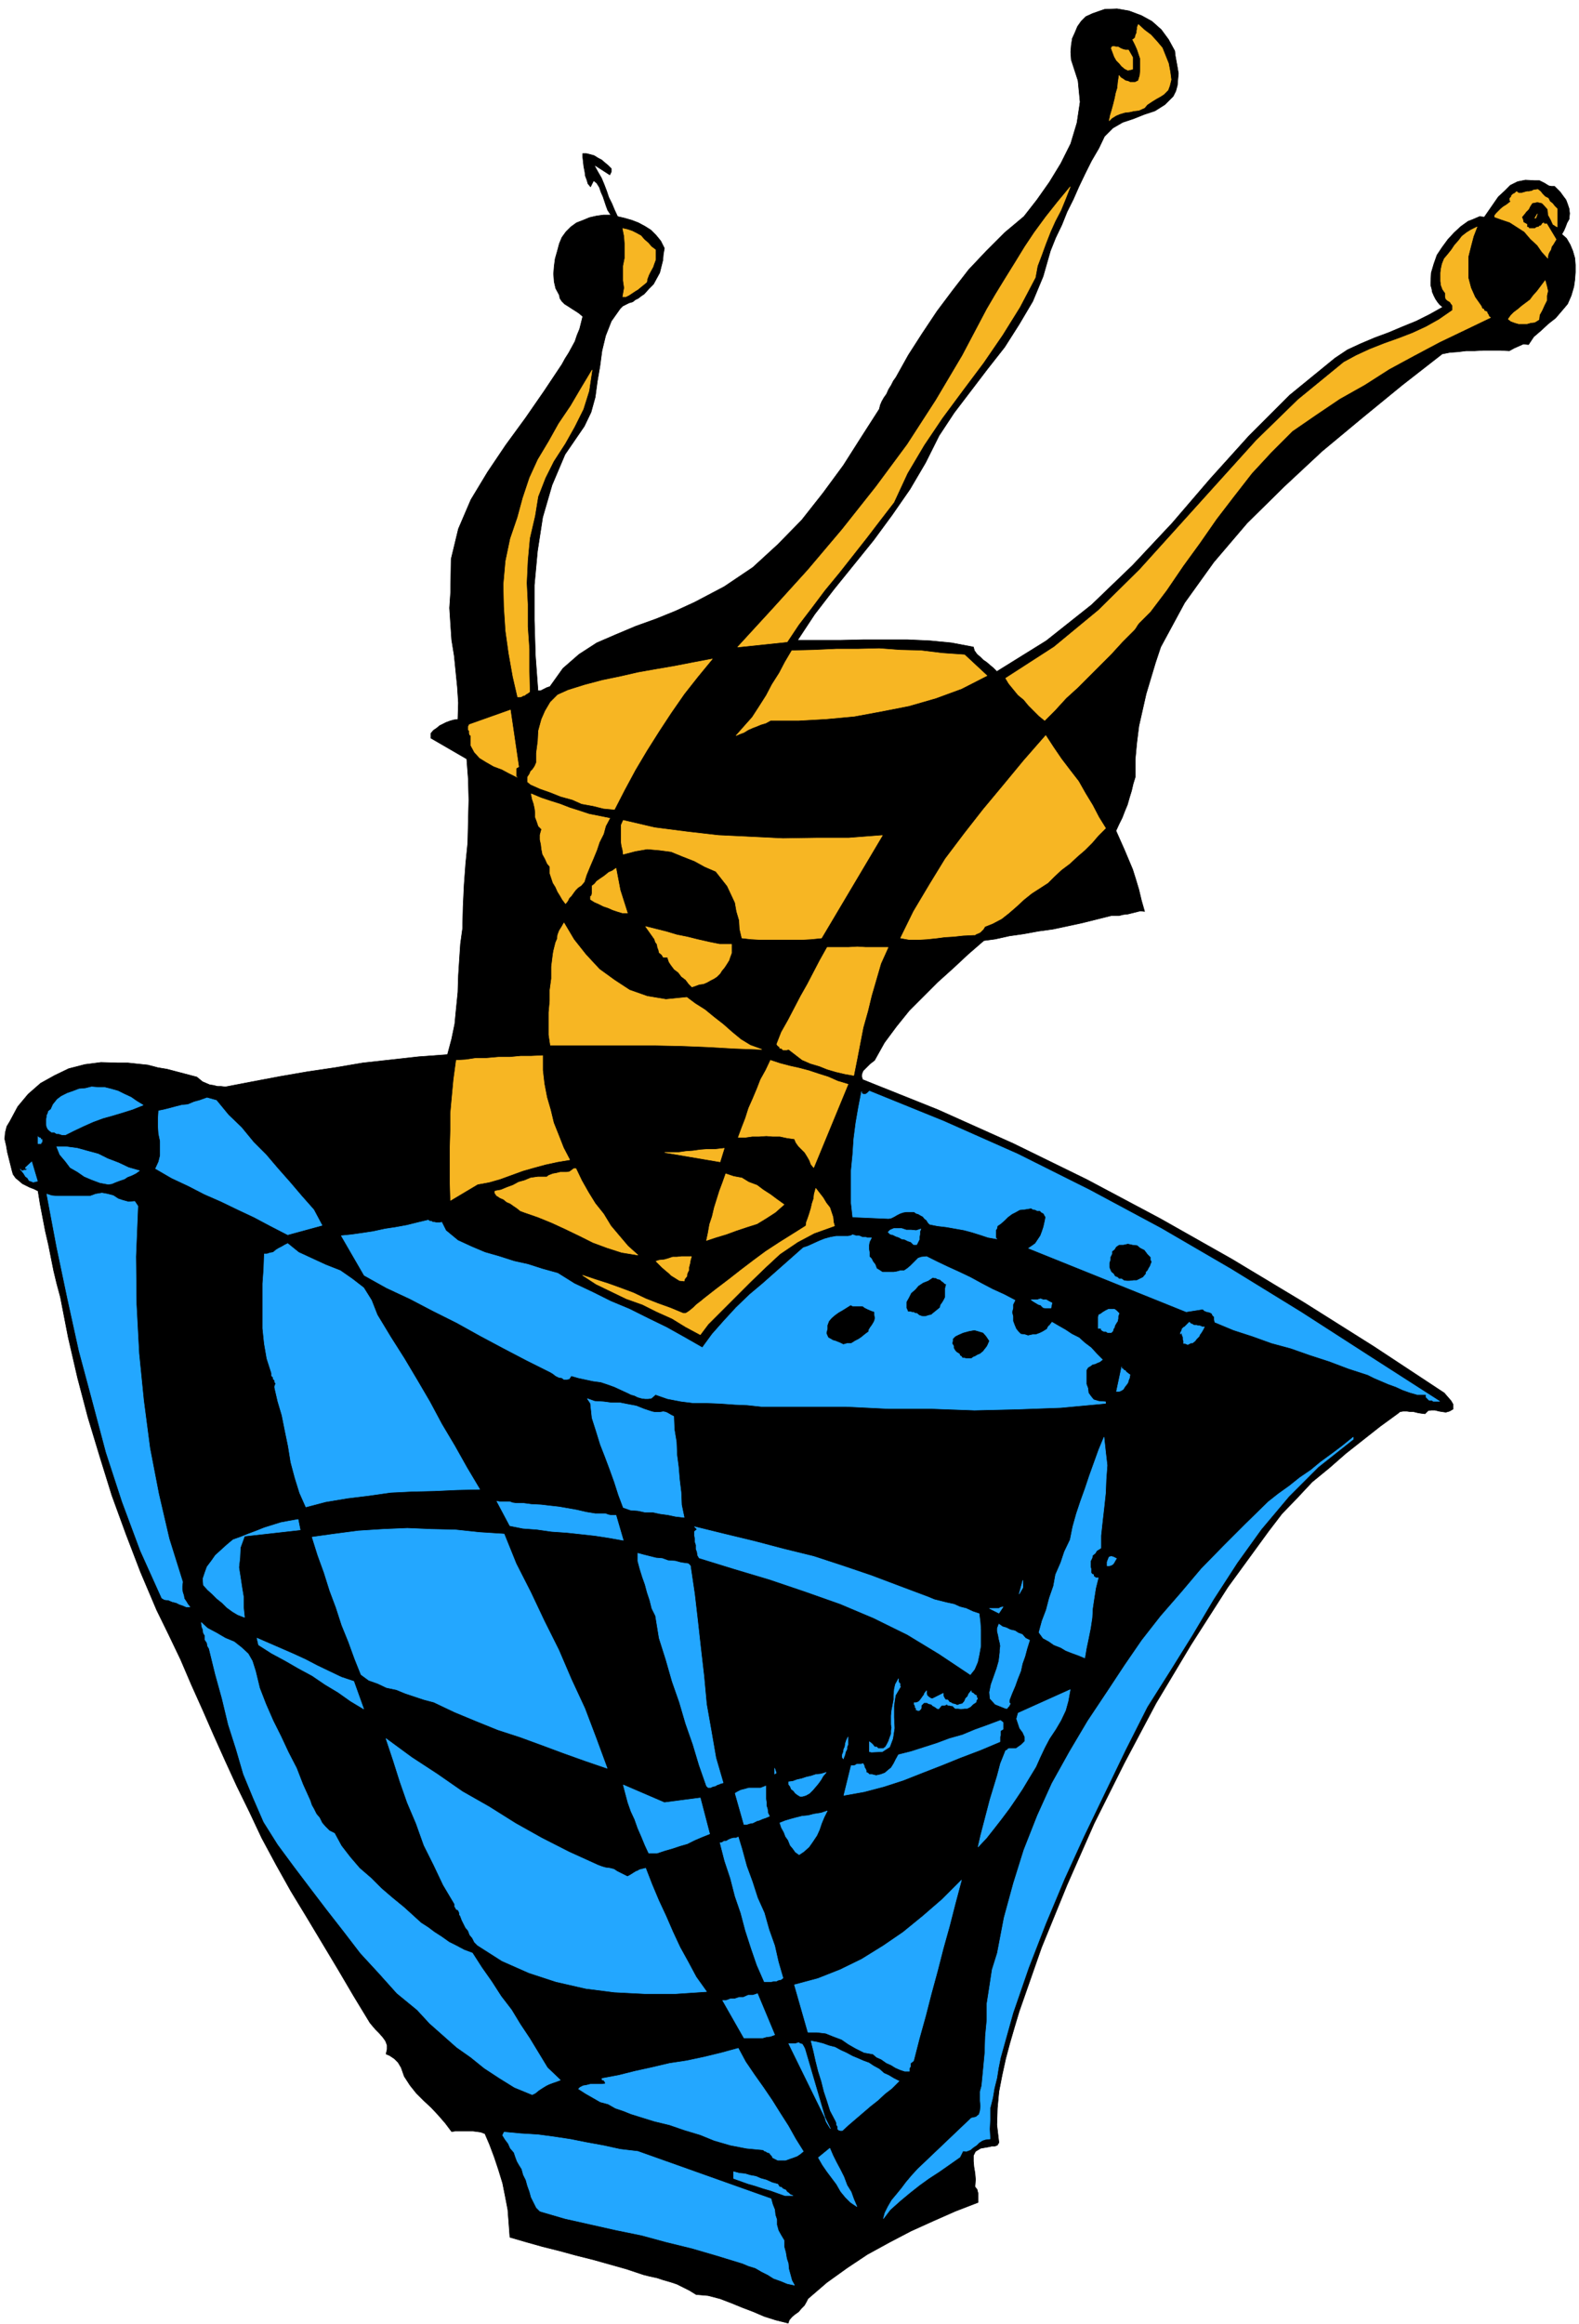 <svg xmlns="http://www.w3.org/2000/svg" fill-rule="evenodd" height="721.267" preserveAspectRatio="none" stroke-linecap="round" viewBox="0 0 3035 4464" width="490.455"><style>.brush0{fill:#fff}</style><path style="fill:#000;stroke:#000;stroke-width:1;stroke-linejoin:round" d="m2258 98 1 9 2 11 2 11 2 12-1 11-1 12-3 11-5 10-16 16-19 12-21 7-20 8-21 7-19 11-16 16-11 23-14 24-12 24-12 25-11 25-12 24-10 25-12 25-10 25-14 49-20 48-26 44-28 44-33 42-32 42-32 42-29 44-26 52-30 51-34 49-36 49-38 47-38 47-37 48-33 50h83l42-1h87l43 2 41 4 42 8 2 7 5 7 6 5 6 6 6 4 7 6 6 5 7 7 95-59 87-69 79-76 76-81 73-85 74-82 79-79 87-71 24-16 26-12 26-11 27-10 26-11 27-11 26-13 25-14-6-5-4-5-4-6-3-6-3-7-1-6-2-7v-6l1-18 5-17 6-17 10-15 11-15 12-13 13-12 14-10 8-3 7-3 7-3 9 1 9-13 9-13 9-13 12-11 11-11 14-7 15-3 18 1h9l10 5 3 2 5 3 5 1h6l5 5 6 6 5 7 6 8 3 8 3 9 1 9-1 11-4 7-3 8-3 7-4 7 9 8 7 12 5 12 4 14 1 13v14l-1 14-2 14-5 17-7 16-11 13-12 14-14 11-14 13-14 12-10 15-10-1-9 4-9 4-9 5-17-1h-33l-16 1h-17l-16 2-15 1-15 3-77 60-77 63-77 64-73 68-71 70-64 75-56 78-46 85-10 30-9 30-9 30-7 31-7 31-4 32-3 32v34l-4 13-3 13-4 13-4 14-5 12-5 13-6 12-6 13 8 18 8 18 8 19 8 19 6 19 6 20 5 21 6 21-8-1-8 2-8 2-8 2-9 1-8 2h-15l-28 7-28 7-28 6-28 6-29 4-27 5-28 4-27 6-22 3-30 26-29 27-30 27-27 27-27 27-25 31-23 31-19 34-9 7-9 9-4 4-2 5-1 5 2 7 145 58 145 65 141 69 141 75 138 78 138 83 135 85 135 89 6 7 7 8 4 7v9l-7 4-7 2-7-1-6-1-8-2h-7l-6 1-6 6-8-1-6-1-8-2h-6l-7-1h-7l-6 1-5 4-33 24-33 26-33 26-32 28-33 27-29 31-29 30-26 34-78 107-71 111-67 112-61 115-58 116-52 118-49 120-43 123-9 30-9 31-8 30-7 32-6 31-3 32-1 32 4 34-3 5-5 2h-6l-4 1-17 3-10 6-4 8v11l1 11 2 12 1 12-1 14 4 5 2 8v17l-44 17-43 19-42 19-42 22-42 23-39 26-39 28-36 31-3 6-4 7-6 6-5 6-7 5-6 5-5 6-2 6-24-6-22-7-21-9-21-8-22-9-21-8-23-6-23-2-13-8-12-6-12-6-12-4-14-4-12-4-14-3-12-3-33-11-32-9-32-9-32-8-33-9-32-8-32-9-31-9-2-27-2-26-5-26-5-25-8-26-8-24-9-24-9-21-8-3-7-1-8-1h-34l-7 1-12-16-13-15-14-15-14-13-15-15-12-15-11-17-6-17-6-10-7-7-9-6-7-3 2-9v-8l-3-8-5-7-7-8-7-7-6-7-5-6-31-51-30-51-30-50-30-50-31-51-28-50-28-52-24-51-24-49-22-48-22-49-21-48-22-49-21-49-23-48-23-47-31-73-28-73-27-74-23-74-23-76-20-76-18-78-15-77-7-26-6-25-5-25-5-25-6-26-5-26-5-26-4-25-8-4-8-3-8-4-6-3-7-6-6-5-5-7-2-7-3-12-3-12-3-12-2-12-3-13 1-12 3-12 6-10 15-28 20-24 24-21 27-15 27-13 31-8 31-4 33 1h19l19 2 19 2 19 5 18 3 19 5 19 5 19 5 5 4 6 5 7 3 7 3 7 1 8 2h7l8 1 52-10 53-10 52-9 54-8 53-9 54-6 54-6 55-4 8-30 6-29 3-31 3-30 1-32 2-31 2-30 4-29 1-42 2-42 3-41 4-40 1-42 1-40-1-40-3-39-69-40v-9l5-6 6-4 6-5 6-3 6-3 8-3 7-2 8-1 1-32-2-30-3-30-3-30-5-31-2-30-2-31 2-30 1-64 14-58 24-56 32-53 35-52 38-52 36-52 34-51 6-11 7-11 6-11 6-11 4-12 5-12 3-12 3-12-7-6-6-4-8-5-6-4-8-5-5-5-4-6-1-6-7-13-3-13-1-15 1-14 2-15 4-14 4-15 5-12 8-11 9-9 11-8 13-5 12-5 13-3 14-2h14l-6-9-3-8-3-9-3-9-4-9-3-9-5-8-6-5-6 12-5-6-2-7-3-8-1-8-2-10-1-9-1-9v-7h7l8 2 7 2 8 5 6 3 7 6 6 5 6 6v6l-3 6-28-18-1 1 6 11 7 12 5 12 5 13 4 12 6 12 5 12 6 13 13 3 14 4 13 5 13 7 11 7 10 10 9 11 7 14-2 11-1 12-3 12-3 12-6 11-6 11-9 9-9 10-6 4-5 4-6 3-5 4-7 2-6 3-6 3-5 5-17 24-11 28-7 29-4 30-5 29-4 30-8 29-13 27-37 54-25 59-18 62-10 65-6 65v68l2 67 5 68h5l6-3 6-3 6-2 25-35 31-27 34-22 37-16 38-16 39-14 37-15 37-17 57-30 55-37 48-44 46-47 41-52 39-53 35-55 34-53 2-8 3-7 4-7 5-7 4-9 5-8 4-8 5-7 24-43 27-42 28-42 30-40 31-40 34-36 35-35 37-31 25-32 24-34 22-36 19-38 12-40 6-40-4-41-13-40-1-15 1-13 2-13 5-11 5-12 7-10 9-9 13-6 23-8 24-1 23 4 24 9 20 11 18 16 14 19 12 22z"/><path d="M1043 2028h0v28l3 26 5 26 7 24 6 25 10 25 9 23 12 23-24 4-23 5-22 6-21 6-22 8-22 8-21 6-22 4-52 31-1-34v-67l1-34v-32l3-33 3-32 5-37 18-1 20-3h20l23-2h22l21-2h20l22-1zm363-214v17l-3 8-2 6-5 8-4 6-5 6-3 5-6 6-6 4-6 3-7 4-7 3-8 1-8 3-6 2-6-6-6-8-8-6-6-8-8-6-6-8-4-6-3-9h-8l-3-5-5-4-1-5-2-5-1-6-3-4-2-6-17-24 20 5 20 5 20 6 20 4 20 5 22 5 20 4h23zm-86 102 16 12 19 12 17 14 18 14 17 15 17 14 18 11 22 8-52-2-53-3-50-2-51-1h-200l-3-20v-43l2-22v-21l3-22v-23l3-24 1-6 2-8 2-8 3-7 1-8 3-8 5-8 4-7 19 32 23 29 26 28 29 21 29 19 34 12 36 6 40-4zm-128-206 14 44h-9l-10-3-9-3-9-4-9-3-10-5-7-3-8-5v-6l2-1 1-5v-14l5-4 4-5 7-5 6-4 4-3 6-5 7-3 7-5 8 42zm-20-138-8 15-4 15-8 16-5 15-7 17-6 14-7 17-4 13-6 7-6 4-5 5-3 4-5 7-4 4-3 6-4 5-6-8-4-7-5-8-4-9-5-8-3-9-3-9v-13l-5-6-4-9-5-9-2-10-1-9-2-9v-9l3-11-6-6-3-9-3-8v-9l-1-8-2-9-3-9-2-10 19 8 18 6 19 6 18 7 19 6 18 6 20 4 20 4zm-175-99-5 3v16l2 1-16-8-13-7-16-6-14-8-13-8-10-11-7-13v-19l-2-1-1-3v-5l-2-2v-6l2-4 79-28 16 109zm332 941-2 7-1 6-2 8v5l-3 6-1 6-4 5-1 4-9-1-8-5-8-5-4-4-6-5-7-6-6-6-6-6 6-2 10-1 7-2 9-3h8l9-1h19zm178-100-17 15-17 11-18 11-19 6-21 7-19 7-20 6-18 6 3-14 3-17 5-15 4-17 5-16 5-16 6-16 6-17 15 5 16 3 13 8 16 6 12 9 14 9 12 9 14 10zm-400-69 11 23 13 23 13 21 16 20 14 23 16 19 17 20 19 17-31-5-28-9-27-10-26-13-27-13-26-12-27-11-26-9-8-3-6-5-6-4-7-5-7-3-6-5-7-3-6-4h-1v-2l-2-1v-2h-1v-3l1-1 11-2 12-5 11-4 11-6 11-3 12-5 14-2h17l4-3 8-3 6-1 8-2h12l6-1 8-6h4zm277-13-106-18h26l14-2 14-1 14-2 13-1h16l17-2-8 26zm246-149-66 160-5-6-3-8-4-7-5-8-6-6-6-6-5-7-3-7-14-2-14-3h-14l-12-1-14 1h-13l-14 2h-13l7-19 7-18 6-19 8-18 8-19 7-18 10-18 9-19 18 6 19 5 18 4 19 5 18 6 19 6 18 8 20 6zm66-478-117 197-20 2-18 1h-79l-18-1-18-2-4-17-1-17-5-17-3-17-7-15-8-17-11-14-11-14-21-9-20-11-23-9-22-9-23-3-23-2-23 4-23 6-1-8-2-8-1-7v-33l4-9 60 14 62 8 61 7 63 3 61 3 63-1h63l65-5zm429-14-14 14-12 14-14 14-14 12-15 14-16 12-14 13-12 12-17 11-14 9-15 12-14 13-15 13-14 11-17 9-15 6-3 5-2 2-3 3-1 1-4 2-3 1-3 2h-3l-20 1-18 2-17 1-15 2-19 2-17 1h-17l-17-3 25-51 31-52 30-49 37-49 36-46 40-48 38-46 42-48 15 23 15 22 16 21 17 22 13 23 14 23 12 23 13 21zm-944-36-21-2-20-5-22-4-18-8-22-6-20-8-20-7-18-8-6-5v-9l4-6 2-5 4-4 4-6 3-7v-18l3-23 1-20 6-22 7-16 10-17 14-14 20-9 32-10 34-9 34-7 35-8 34-6 35-6 36-7 37-7-28 34-26 33-25 36-23 35-24 38-22 37-21 39-19 37zm673-297 43 40-49 25-49 18-52 15-51 10-54 10-54 5-53 3h-54l-9 5-10 3-7 3-8 3-9 4-8 5-8 3-7 3 15-17 16-18 13-20 14-22 11-21 14-22 11-21 13-22 42-1 43-2h41l42-1 40 3 40 1 41 5 43 3zm-826-267-10 43-4 43-2 43 2 41v43l3 43v42l1 40-4 3-2 1-4 3h-2l-3 2-3 1h-5l-9-39-8-45-6-43-3-46-1-43 4-45 9-43 14-41 10-37 13-39 16-35 21-35 19-34 23-34 20-34 21-35-6 40-11 35-17 34-18 32-22 34-16 32-14 36-6 37zm1930-377-8 5-8 1-7 2h-16l-7-2-8-3-5-4 5-7 6-6 8-6 7-6 8-6 8-6 6-8 8-9 15-20 3 11 2 9-2 9v9l-5 10-4 9-5 9-1 9zM1260 480v19l-3 8-2 6-5 9-3 6-3 8-1 6-6 5-5 4-6 5-5 3-6 4-6 4-6 3h-6l3-17-2-14v-28l3-15v-28l-1-14-3-15 9 2 9 3 8 4 9 5 6 7 8 7 6 7 8 6zm1587 108 2 5 3 1 1 3 5 2 1 3 2 3 1 3 3 2-50 24-48 23-49 26-48 26-47 30-48 27-46 31-45 31-41 41-37 40-35 45-33 43-32 46-32 44-32 47-31 41-5 5-4 4-5 5-3 3-5 5-3 4-3 5-3 4-23 23-21 23-22 22-20 20-23 23-22 20-21 23-20 20-11-9-9-9-11-11-9-11-11-9-9-11-9-11-6-10 93-60 86-71 79-78 75-83 74-82 75-83 80-78 88-72 24-13 26-12 28-11 28-10 26-10 26-12 25-14 26-18v-9l-3-4-2-3-5-3-3-3-1-4v-7l-5-7-3-8-1-8v-16l1-8 2-9 4-10 6-7 8-10 6-9 8-9 6-8 9-7 8-5 12-6-7 18-5 19-5 20v41l5 19 8 18 12 17zm103-169 5-8-3 8h-2zm43-18v35l-8-5-4-9-5-9-1-11-7-8-4-4-9-2-10 2-4 6-3 6-5 5-3 4-5 6 2 5 1 5 7 4v5l3 1 1 2h11l3-2 3-1h2l1-2h2l3-3v-1l3-2 1 2h5l18 30-3 5-3 5-3 4-1 5-3 5-2 4-1 5v3l-11-12-9-13-13-12-12-14-14-9-14-9-15-5-14-5v-3l3-4 5-5 4-4 5-4 5-3 4-3 5-4-2-2v-4l3-3v-2l3-3 4-2 3-3 4 3h5l4-1 7-2h4l5-1 4-2 8-1 5 4 4 5 5 5 6 3 3 6 5 4 4 5 5 5zM1990 533l-30 57-33 53-37 54-39 52-40 54-35 52-32 54-26 56-27 35-26 34-26 33-26 33-28 34-24 32-26 34-22 33-95 10 67-73 68-75 66-78 65-82 60-81 55-85 51-86 47-89 17-29 19-31 18-29 19-31 18-27 22-30 23-29 24-29-9 23-9 22-11 21-9 20-9 23-8 22-8 21-4 22zm187-423v23l-9 2-6-3-6-5-5-6-5-5-4-7-3-8-3-8 1-3 3-1 5 1h4l5 3 5 2 4 1h6l8 14zm74 43-3 12-3 8-8 8-6 4-9 5-8 5-9 6-5 6-11 5-9 1-9 2-9 1-10 3-7 3-8 5-5 5 2-10 3-10 3-11 3-12 2-10 3-10 1-11 2-13 3 4 5 3 4 3 5 1 4 2h10l6-3 3-10 1-10v-22l-3-9-3-9-4-9-5-10 2-1 3-3 1-5 2-4v-4l1-4v-3l2-5 12 11 12 9 11 12 11 13 6 15 6 15 3 16 2 15zm-647 2202-39 14-32 17-34 23-27 25-30 29-27 27-28 28-26 26-15 20-28-15-26-16-29-13-28-14-31-11-29-14-29-14-26-17 24 8 25 8 25 9 24 9 23 11 23 9 25 9 24 10h5l5-3 4-3 6-5 5-5 5-4 4-3 6-5 23-18 25-19 23-18 25-19 23-17 26-17 24-15 27-17 1-7 3-8 3-9 3-10 2-9 3-9 1-9 3-11 7 9 7 9 6 10 7 9 3 9 3 9 1 10 2 7zm103-535-14 31-9 31-9 31-7 29-9 32-6 31-6 31-6 30-17-3-17-4-17-5-15-6-17-5-16-7-13-10-13-10-4 1h-7l-3-3h-3l-1-3-3-2-2-3 9-23 13-23 12-23 12-23 13-23 12-23 12-23 14-25h41l17-1 16 1h43z" style="stroke:#f7b623;stroke-width:1;stroke-linejoin:round;fill:#f7b623"/><path d="M2767 2692h0-12l-3-2h-5l-3-3-3-3v-5h-17l-14-4-14-5-13-6-14-5-14-6-14-6-12-6-37-12-37-14-37-12-37-13-37-10-36-13-37-12-36-15-1-5v-5l-3-3-2-4-4-2-5-1-5-2-3-3-32 5-303-122 6-4 7-5 4-6 6-9 3-8 3-9 2-9 2-10-2-3-2-4-4-2-3-3h-5l-4-2-5-1-3-2-12 2-10 1-9 5-6 3-8 6-6 6-8 7-6 4-1 5-2 3v15l2 2-17-3-15-5-16-5-15-4-17-3-17-3-17-2-15-3-3-3-3-5-4-3-3-4-4-2-5-3-4-1-4-3h-15l-6 1-6 2-6 3-5 3-6 3-5 1-69-3-3-27v-62l3-31 2-30 4-31 5-29 6-31v3l3 2h5l3-2 1-1 3-3 143 58 142 63 138 69 138 74 134 78 135 83 132 85 134 86zM1495 4196l3 5 4 1 3 3 5 2 3 4 3 2 3 3 5 2h-15l-14-5-14-5-14-4-15-5-14-4-14-5-14-5v-13l11 3 11 1 10 3 11 2 9 4 11 3 11 5 11 3zm152 43-12-8-10-10-9-11-8-14-9-12-9-12-9-13-8-14 22-18 6 14 7 14 7 13 7 14 6 16 8 13 5 14 6 14zm-421-106 256 91 3 11 4 10 1 10 3 9v10l3 11 5 9 6 10v12l3 11 2 12 3 9 1 11 3 11 3 11 5 9-14-3-12-5-14-5-11-7-12-6-12-7-13-4-12-5-49-15-48-14-49-12-48-13-49-10-49-11-49-11-48-14-7-7-5-10-5-10-3-11-4-11-3-11-5-10-3-11-5-8-4-7-3-8-3-9-7-8-4-9-6-8-5-8 3-6 32 3 33 2 30 4 33 5 30 6 33 6 32 7 34 4zm318 0-6 5-6 4-8 3-6 2-8 3h-15l-6-3-4-2-1-3-3-3-2-3-4-1-3-2-3-1-2-2-32-3-31-6-31-9-27-11-30-9-29-10-29-7-29-9-16-5-15-6-15-5-14-8-15-4-14-8-14-8-14-9 3-3 6-3 6-1 8-2h22l7-1-1-2v-2l-2-1v-2h-3l-1-1v-2l32-6 32-8 32-7 34-8 33-5 33-7 33-8 33-9 14 26 17 25 17 24 17 25 15 24 16 25 14 25 15 24zm44-57 8 13-80-163h13l6-2 3 2 4 1 3 5 2 4 41 140zm140-78-14 14-13 10-14 13-14 11-14 12-14 12-14 12-12 11h-4l-3-1-2-2v-5l-2-3v-3l-1-3-2-4-9-17-6-19-6-18-5-20-6-19-5-20-4-18-5-20 11 2 12 3 11 4 12 3 11 6 11 5 11 6 12 5 9 4 11 4 9 6 11 6 9 8 9 4 10 6 10 5zm-239-89-8 3-8 1-7 2h-36l-41-72h7l8-3h8l9-3h8l9-4h9l9-3 33 79zm267 50-5 4-1 1v6l-2 3v6h-9l-9-3-9-4-8-5-9-4-10-7-9-4-7-6-17-3-16-8-14-8-13-9-16-6-15-6-17-2h-17l-26-91 45-12 43-17 41-20 42-26 38-26 38-31 37-32 37-37-12 45-11 43-12 43-11 43-12 44-11 43-12 43-11 43zm-330-407 9 33 11 30 10 31 13 29 9 32 11 31 7 31 9 31-4 3-5 1-4 2h-5l-5 1h-13l-14-32-11-32-11-34-9-34-11-32-9-35-11-33-9-35h3l5-3h4l5-3 5-2 4-1h5l4-2 7 23zm164-73-6 12-5 12-4 12-5 11-8 12-7 10-10 9-9 6-7-5-5-7-5-6-4-10-5-7-3-8-5-9-3-9 10-4 10-3 11-3 12-3 11-1 12-3 13-2 12-4zm-118-48v24l1 7v7l2 6 1 8 3 6-7 3-6 2-7 3-4 1-8 4-6 1-6 2h-5l-17-60 5-3 6-3 8-2 7-2h23l10-4zm-126 23 18 69-15 6-14 6-14 7-14 4-15 5-14 4-15 5h-16l-7-15-7-17-7-16-6-17-7-15-6-17-4-15-5-19 79 34 69-9zm242-49-6 7-4 7-5 7-5 6-6 7-6 6-7 4-7 2h-4l-5-3-4-3-4-5-4-3-2-5-3-4v-5l8-1 8-3 9-2 9-3 9-2 9-3 10-1 10-3zm-99 3v-11l3 9-3 2zm-340 175 8 3 7 2 8 1 8 2 6 4 6 3 6 3 8 4 4-2 5-3 3-2 5-3 3-1 3-2 4-1 8-2 12 31 13 31 14 30 13 30 14 30 16 29 15 28 20 28-60 4h-58l-59-3-55-7-57-13-52-17-52-23-47-30-6-6-4-8-5-6-3-8-5-6-4-8-3-6-3-8-2-3v-3l-1-3-2-3-3-1-2-4-1-1v-5l-22-37-18-38-19-38-15-42-17-40-14-40-13-41-14-42 49 36 49 32 49 34 51 29 51 32 50 28 53 27 55 25zm472-204-2-3v-5l2-5 1-6 2-4 1-7 2-6 3-6v14l-2 5v4l-3 6-1 5-2 5-1 3zm307-70v13l-5 3v9l-1 3v9l-38 16-37 14-37 15-36 14-38 15-37 12-38 10-39 7 14-57h5l3-1 3-2h8l4-1 2 4 1 4 2 3 1 3v3l3 1 3 3h5l8 2 9-2 8-3 7-6 5-4 5-8 4-8 5-9 24-6 25-8 25-8 24-9 25-7 24-10 25-9 24-9 5 4zm-135-46 20-10v4l1 3 3 5 5 1 3 4 3 1 3 2 5 1 4 2 5-2 5-1 4-5 2-5 4-4 2-5 5-6v3l4 2 3 3 3 1v3l2 3-2 3-1 4-6 4-5 5-6 3h-5l-7 1-5-1h-6l-5-5h-3l-3-1h-3l-2-2-4 2h-6l-6 7-3-1-4-3-4-2-3-3-5-1-3-2h-6l-3 3-2 2v4l-1 3-2 2-1 1h-3l-2-1h-1v-3l-2-2v-3l-2-3v-3h4l3-1 3-2 4-5 2-3 3-4 1-3 4-5v6l1 3 2 2 1 1 3 2 2 1h3zm198 131-14 23-12 20-12 18-13 19-15 20-14 18-15 19-16 17 5-22 6-23 6-23 6-23 7-23 7-23 6-23 10-25 3-1 1-2 3-1h13l10-7 7-7v-8l-4-9-6-8-3-9-3-9 3-11 100-45-4 22-5 18-9 19-10 17-12 18-9 17-9 19-8 18zm-260-154-10 17-3 20v22l1 21-3 20-6 16-14 9-21 1-4-1v-19l4 3 3 3 3 4h4l3 3h10l4-3 3-5 3-6 2-6 3-8v-6l1-6-1-6v-17l1-10 2-10 2-11v-9l1-11 2-9 6-11v5l1 3 2 1v6h1zm-1051-10 19 53-25-15-24-17-25-15-25-17-26-14-26-15-26-14-25-16-3-13 23 10 23 10 23 10 24 11 23 12 23 11 23 11 24 8zm1299-79-5 16-4 15-5 14-3 14-6 15-5 14-6 14-5 13v5l2 2-2 3v1l-3 3-1 2h-3l-20-8-10-11-1-12 3-15 5-14 6-17 4-14 2-17v-4l1-8-1-6-2-8-1-6-2-8v-6l3-8 7 5 7 2 8 4 9 2 6 4 8 3 6 7 8 4zm-1488 59 8 33 12 31 14 32 15 30 14 30 16 31 12 31 14 31 3 9 4 7 5 10 6 7 5 10 6 7 8 8 10 5 13 24 17 22 18 21 22 19 20 20 21 18 22 18 21 19 12 11 14 9 12 9 14 9 14 10 14 7 15 8 16 6 18 28 19 27 18 28 20 26 17 28 18 27 17 28 17 28 25 24-8 3-6 2-8 3-6 3-8 5-6 4-6 5-6 3-34-14-29-18-29-19-26-21-27-19-26-23-26-23-24-26-39-32-35-39-35-38-33-43-32-41-32-42-31-41-31-42-27-43-20-46-19-46-14-48-15-47-12-50-13-47-12-49-3-5-1-6-4-6v-8l-3-5-1-7-2-5-1-8 12 11 17 9 17 10 17 7 14 11 13 12 8 14 6 19zm1411-120h18l3-2 5-1-8 12-18-9zm57-28 7-26v14l-7 12zm187-68-3 5-1 2-2 3-1 1-3 2-4 1h-4v-7l1-3 2-5 1-2 4-1 4 1 6 3zm-823 10 4 4 8 54 6 52 6 54 6 52 5 54 9 51 9 52 14 48-4 1-5 2-3 1-3 2-5 1-4 2h-5l-3-3-14-40-12-40-14-40-12-41-14-40-12-42-13-41-7-43-7-14-4-16-5-15-4-15-5-14-5-16-4-15v-15l11 3 12 3 12 3 12 1 11 4 14 1 11 3 14 2zm-354-57 23 57 28 55 26 55 28 56 24 56 26 56 22 58 21 57-41-14-42-15-43-16-41-15-43-14-42-17-41-17-40-19-19-5-18-6-18-6-17-7-19-4-17-8-17-6-15-11-12-30-12-33-13-32-11-34-12-32-11-35-12-33-11-35 43-6 46-6 47-3 47-2 46 2 46 1 47 5 47 3zm815 121 12 5 12 3 12 3 14 3 11 5 12 3 13 6 12 4 2 16 1 15v31l-3 17-3 14-6 14-8 10-60-40-61-37-65-32-64-27-68-24-68-23-67-20-68-21-3-5-1-7-2-5v-8l-2-6v-6l-1-6v-8l5-4-5-5 57 14 58 14 57 15 57 14 55 18 56 19 53 20 56 21zM577 2939l-107 12-8 22-1 20-2 18 3 19 3 20 3 18v20l2 19-13-5-10-6-11-8-9-9-10-8-9-9-9-8-8-9-1-12 4-12 4-11 9-12 7-10 11-10 11-10 12-10 14-5 15-6 16-6 15-6 16-5 16-5 16-3 17-3 4 20zm567-31h20l5 2 5 1h10l14 48-28-5-26-4-27-3-28-3-29-2-28-4-27-2-25-5-25-47 5 1h20l5 2 7 1h14l15 2 19 1 17 2 18 2 17 3 17 3 17 4 18 3zm1457-143-67 53-57 57-53 63-46 64-46 71-41 69-43 69-43 68-42 83-40 83-40 83-37 81-36 86-33 85-30 87-24 86-4 20-3 19-5 20-3 18-5 20v20l-1 20 1 19-9 1-6 2-6 4-5 5-6 4-6 5-8 3-6-1-6 12-20 14-20 14-20 13-18 13-19 15-18 15-19 17-13 17 3-11 6-12 7-12 10-12 9-11 9-12 11-13 11-12 103-98 9-2 6-5 2-7 1-9-1-10v-18l3-11 3-31 3-32 1-32 3-32v-31l5-32 5-33 10-32 13-68 18-66 20-64 26-66 28-62 34-61 35-59 40-60 31-47 33-48 36-46 40-46 38-45 43-44 42-42 44-43 19-15 21-15 20-16 22-15 18-15 22-16 20-15 21-17v4zm-485 209-8 5-3 5-5 4-1 5-3 6v11l1 4v7l2 3 3 1v3l3 2 1 1h5l-5 20-3 19-3 20-1 18-3 20-4 20-4 19-3 18-12-5-11-4-13-5-10-6-13-5-10-7-11-6-8-11 6-22 8-21 6-23 8-23 4-22 10-23 7-21 11-23 5-25 7-25 8-24 9-25 8-24 9-25 9-25 10-24 3 28 3 26-2 27-1 26-3 28-3 26-3 28v24zm-863-262 5 1h11l6-1 5 1 4 2 5 3 6 3 1 25 4 24 1 25 3 23 2 24 3 25 1 24 5 24-17-2-14-3-15-2-14-3h-15l-14-3-14-1-14-5-9-24-8-25-9-25-9-24-9-23-8-26-8-25-3-28-6-9 14 5 17 1 15 2h17l15 3 16 3 15 6 15 5zm919-71-1 6-2 5-1 4-2 3-4 5-3 5-5 3-3 1h-5l10-47v3l3 1 1 2 3 1 2 3 3 2 1 1 3 2zm-270-65-3 7-2 4-4 5-3 4-6 5-5 2-5 3-3 1-4 3h-10l-3-1h-4l-2-3-3-2-1-3-5-3-3-3-3-5v-4l-3-5 1-5v-4l5-5 6-3 9-4 11-3 11-2 7 2 10 3 6 7 6 9zm413-27-3 6-3 5-3 4-1 3-5 5-3 4-5 4h-3l-6 3-5-2h-3v-5l-1-3v-4l-2-5v-4l-3 3v-3l2-3 1-4 3-3 2-1 3-3 3-3 3-3 3 3 3 1 3 2h5l3 1h3l5 2h4zm-164-26-2 6v4l-1 5-2 3-3 5-1 4-2 3-1 4-3 3h-7l-3-2h-3l-3-1-3-2-1-3h-5v-22l1-4 4-2 4-3 5-3 6-3h11l4 3 5 5zm-470-3v6l1 6-1 5-2 4-3 5-3 4-3 5v3l-8 6-6 5-6 4-6 3-8 5h-8l-7 2-6-3-5-2-5-2-4-1-5-3-4-2-2-4-2-5 2-8v-7l3-8 5-6 7-6 7-5 7-4 8-5 8-5 4 2h19l4 3 6 3 7 3 6 2zm138-53-2 8v17l-3 6-3 5-3 4-1 5-6 5-5 4-6 5-5 1-6 2h-6l-6-2-5-4h-3l-3-2h-3l-3-1h-5l-1-3-2-4v-12l5-9 4-8 8-7 6-7 9-6 10-4 9-6 3 1h3l3 2 5 1 3 3 3 2 3 3 3 1zm-1094 59 26 43 26 41 25 42 24 41 23 43 25 42 23 41 25 42-44 1-43 2-43 1-41 2-42 6-41 5-42 7-38 10-12-27-9-29-8-30-5-31-6-29-6-30-8-27-6-26v-3l2-5-2-3v-3l-3-3v-3l-3-3v-5l-9-28-5-29-3-29v-86l2-28 1-29h5l6-2 6-1 6-5 5-3 6-3 5-3 6-3 21 17 26 12 26 12 28 11 23 16 22 17 15 24 11 28zm124-178 8 16 23 19 26 12 26 11 28 8 28 9 27 6 28 9 29 8 32 20 36 17 34 17 36 15 36 18 35 17 34 19 35 20 19-26 23-26 23-25 26-25 25-21 26-23 26-23 26-23 9-3 11-5 11-5 10-4 11-3 11-2h23l5-1 4-2 6 2h6l7 3h6l4 1h7l-4 8-1 6v8l1 6v8l4 4 3 6 4 5 3 8 5 3 6 4h22l6-1 7-2h7l6-4 6-5 6-6 5-5 4-4 6-2 10-1 20 10 21 10 22 10 21 10 22 12 21 11 22 10 21 11-4 8v7l-2 8 2 8v9l3 8 3 7 4 5 5 5 8 1 6 2 9-2h6l8-3 6-3 8-5v-1l1-2 2-3h1l2-3 1-1 2-3 12 7 14 8 12 8 14 7 11 10 12 9 11 12 11 11-5 4-5 2-4 2-5 1-4 3-5 3-3 5v27l3 8 1 9 5 7 5 6 10 3 13 1v3l-86 8-83 3-83 2-82-3h-83l-81-4h-163l-28-3-24-1-28-2-25-1h-26l-24-3-26-5-23-8-8 7-6 1h-6l-7-1-7-2-6-3-7-2-6-3-13-6-13-6-14-5-12-4-15-2-14-3-14-3-14-4-4 6-5 1h-5l-4-3-6-1-6-3-5-4-5-3-46-23-44-23-45-24-45-25-46-23-44-23-45-21-43-24-44-76 20-2 21-3 20-3 23-5 20-3 22-4 20-5 21-5 3 2h3l3 2h3l4 1h6l4-1zm-590-40 6 9-4 97 1 92 5 94 9 90 12 92 17 88 20 86 26 83-1 8v6l1 6 2 6 1 6 4 6 3 5 4 5h-7l-7-3-6-2-6-3-8-2-7-3-8-1-5-3-41-91-35-94-31-95-26-98-26-97-22-100-21-100-19-101 9 3 11 1h63l11-4 12-2 11 2 11 3 9 6 9 3 11 3 12-1zm-187-39-8 2-5-2-3-1-3-5-4-3-3-5-3-4-4-5 2 3h3l3-1h3l2-2 3-1h-6v-2l12-11 11 37zm196-20-7 5-8 4-8 3-6 4-9 3-8 3-7 3-7 1-16-3-16-6-14-6-13-9-14-8-9-12-11-13-6-15h18l22 3 18 5 22 6 18 9 21 8 19 9 21 6zm-187-60v5l-2 1v2h-6v-14 2h2l1 1h2v2l1 1h2zm194-66-20 8-19 6-20 6-18 5-19 7-18 8-19 9-16 8h-7l-6-2h-4l-5-3h-5l-4-3-3-3-2-4-1-5v-9l1-5v-3l2-4 1-4 5-4 4-9 8-10 8-6 12-6 9-3 13-5 12-1 12-3 13 1h12l12 3 14 4 12 6 13 6 10 7 13 8zm1747 380-2 10h-10l-5-1-5-5-4-1-5-3-5-3-4-3h12l6-2 5 2h6l5 3 6 3zm190-88v5l2 4-2 5-1 3-3 5-2 4-3 3v3l-6 7-6 3-6 3h-6l-8 1h-5l-6-1-4-3h-5l-3-3-5-2-3-5-4-3-2-4-2-5v-9l2-6v-5l3-6v-5l5-4 3-5 6-4h8l9-2 9 2 9 1 6 5 8 4 6 8 6 6zm-442-54-2 5v5l-1 6v4l-3 6-2 4h-6l-5-5-6-2-6-3-6-1-5-3-6-2-6-3-5-1-4-4 4-4 7-3h15l9 3h9l10 1 9-3zM416 2114l23 28 25 24 23 28 24 24 23 27 23 26 23 27 23 26 16 30-66 18-33-17-32-17-32-15-31-15-32-14-31-16-32-15-31-18 6-13 3-12v-28l-3-14-1-15v-14l1-15 10-2 12-3 11-3 12-3 11-1 12-5 11-3 14-5 18 5z" style="stroke:#23a7ff;stroke-width:1;stroke-linejoin:round;fill:#23a7ff"/></svg>
